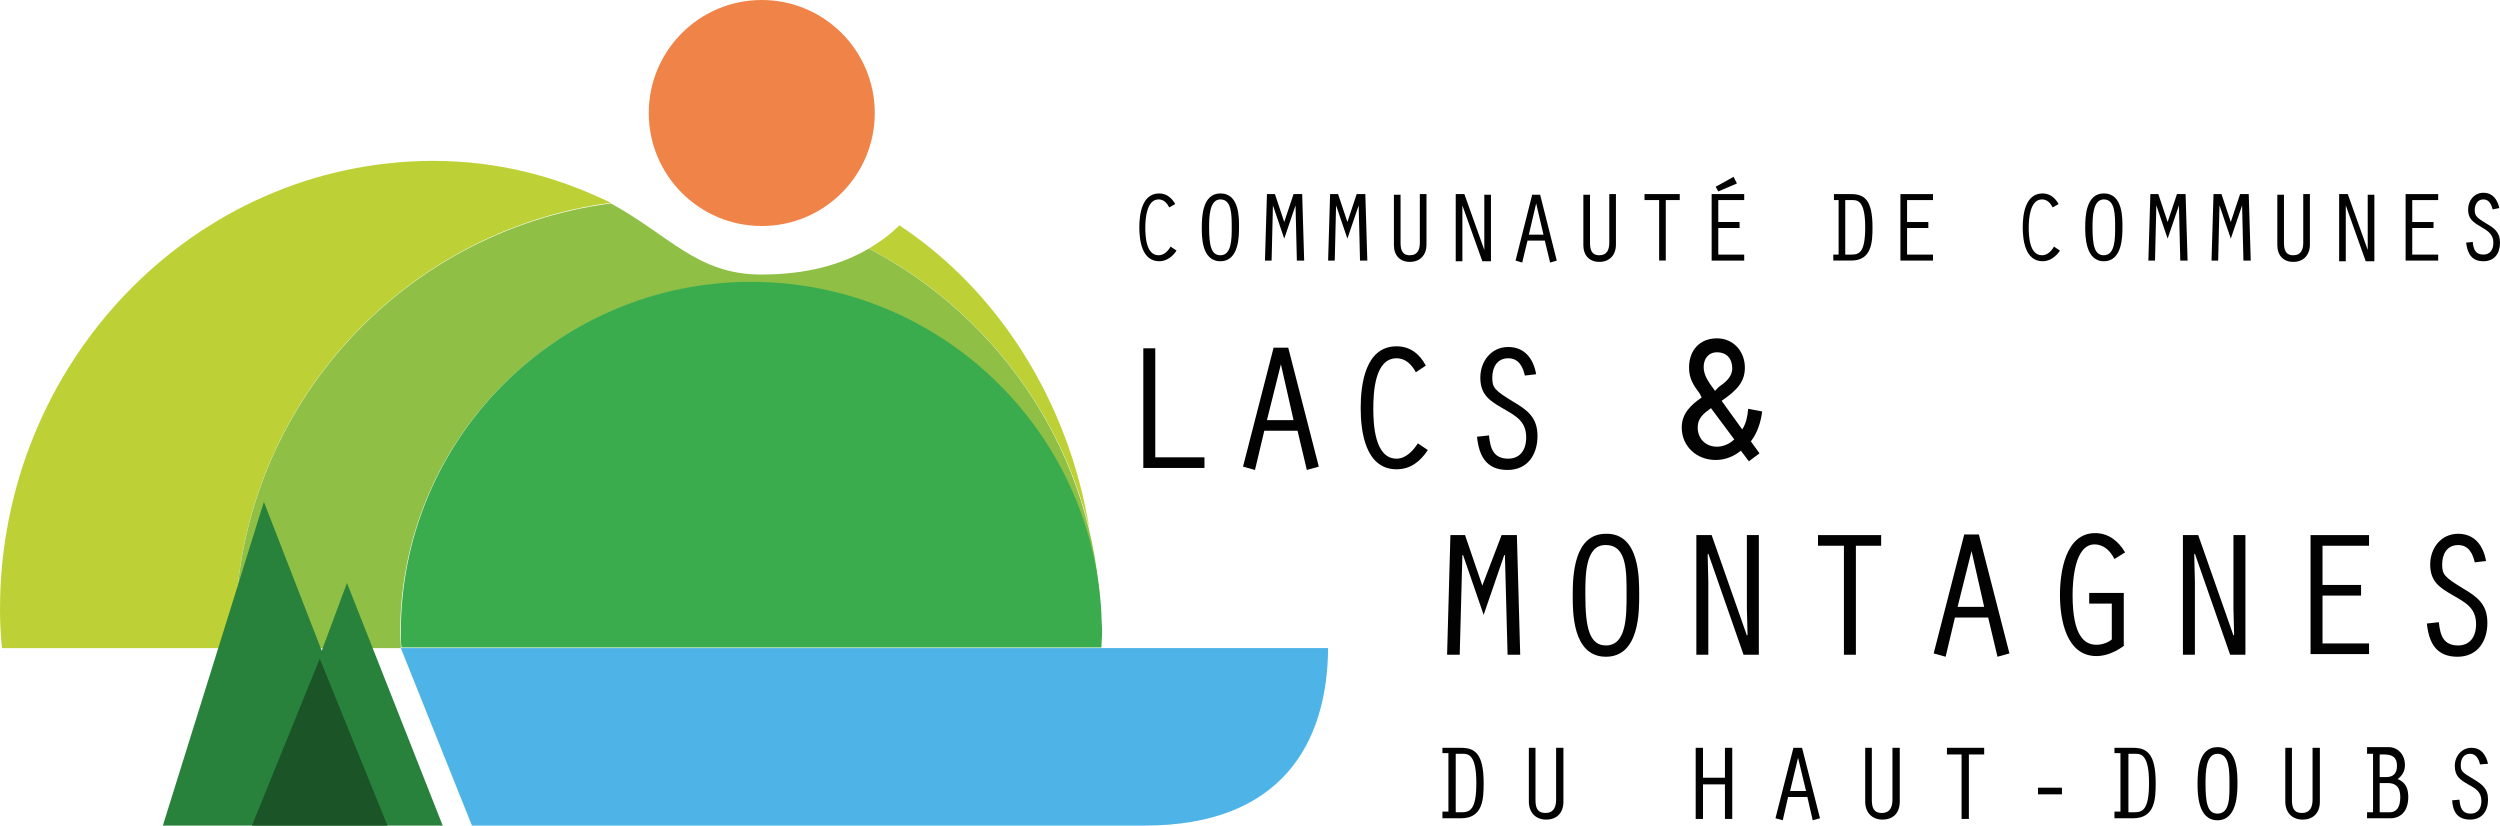 <?xml version="1.0" encoding="utf-8"?>
<!-- Generator: Adobe Illustrator 28.2.0, SVG Export Plug-In . SVG Version: 6.00 Build 0)  -->
<svg version="1.1" xmlns="http://www.w3.org/2000/svg" xmlns:xlink="http://www.w3.org/1999/xlink" x="0px" y="0px"
	 viewBox="0 0 376.1 124.2" style="enable-background:new 0 0 376.1 124.2;" xml:space="preserve">
<style type="text/css">
	.st0{fill:#F08348;}
	.st1{fill:#BDD136;}
	.st2{fill:#8FC045;}
	.st3{fill:#3AAC4E;}
	.st4{fill:#28823B;}
	.st5{fill:#1A5427;}
	.st6{fill:#4EB4E7;}
	.st7{fill:#020203;}
</style>
<g id="graph">
	<circle class="st0" cx="114.6" cy="17" r="17"/>
	<g>
		<path class="st1" d="M35.4,95.1c0-33.2,24.8-60.4,56.5-64.6c-8.3-4-17-6.3-26.8-6.3C29.2,24.3,0,54.5,0,91.7
			c0,1.9,0.1,3.9,0.3,5.8h35.2C35.5,96.7,35.4,95.9,35.4,95.1z"/>
		<path class="st1" d="M163.9,79.6c-3.2-19.5-13.9-36-28.6-45.7c-1.3,1.3-2.9,2.5-4.6,3.5c0,0,0,0,0,0
			C147.1,45.9,159.4,61.3,163.9,79.6z"/>
		<path class="st2" d="M130.7,37.4c-4.1,2.4-9.3,3.9-16.2,3.9c-9.6,0-13.8-5.9-22.6-10.7c-31.9,4.2-56.5,31.5-56.5,64.6
			c0,0.8,0,1.5,0.1,2.3h24.8c0-0.8-0.1-1.5-0.1-2.3c0-28,21.8-50.9,49.4-52.6c1.1-0.1,2.2-0.1,3.3-0.1c28.2,0,51.3,22.2,52.7,50
			C164.7,68.5,150.8,47.9,130.7,37.4z"/>
		<path class="st3" d="M165.7,92.4c-1.4-27.9-24.5-50-52.7-50c-1.1,0-2.2,0-3.3,0.1c-27.6,1.7-49.4,24.6-49.4,52.6
			c0,0.8,0,1.6,0.1,2.3h69.7h35.6c0-0.8,0.1-1.5,0.1-2.3C165.8,94.2,165.7,93.3,165.7,92.4z"/>
	</g>
	<polygon class="st4" points="48.4,97.9 52.2,87.7 66.6,124.2 24.5,124.2 39.7,75.5 	"/>
	<polygon class="st5" points="48.1,99.1 58.3,124.2 37.9,124.2 	"/>
	<path class="st6" d="M172.2,124.2H71L60.3,97.5h139.5v0C199.7,111.9,192.7,124.2,172.2,124.2z"/>
</g>
<g id="txt">
	<g>
		<path class="st7" d="M217,113.5v-1h2.8c2.1,0,3.4,0.9,3.4,5.3c0,2.4-0.1,5.3-3.4,5.3H217v-1h0.9v-8.8H217z M218.9,122.2h0.9
			c1.3,0,2.3-0.3,2.3-4.4c0-4.1-1.1-4.4-2-4.4h-1.1V122.2z"/>
		<path class="st7" d="M231,112.5v7.8c0,1.1,0.2,2,1.5,2c1.3,0,1.6-1,1.6-2v-7.8h1.1v8.1c0,1.7-1,2.7-2.6,2.7
			c-1.6,0-2.6-1.1-2.6-2.7v-8.1H231z"/>
		<path class="st7" d="M255.1,112.5h1.1v4.5h3.3v-4.5h1.1v10.7h-1.1V118h-3.3v5.2h-1.1V112.5z"/>
		<path class="st7" d="M269,119.9l-0.8,3.5l-1.1-0.3l2.7-10.6h1.3l2.7,10.6l-1.1,0.3l-0.8-3.5H269z M270.5,114L270.5,114l-1.2,5h2.4
			L270.5,114z"/>
		<path class="st7" d="M281.6,112.5v7.8c0,1.1,0.2,2,1.5,2c1.3,0,1.6-1,1.6-2v-7.8h1.1v8.1c0,1.7-1,2.7-2.6,2.7
			c-1.6,0-2.6-1.1-2.6-2.7v-8.1H281.6z"/>
		<path class="st7" d="M295.2,113.5h-2.3v-1h5.6v1h-2.3v9.7h-1.1V113.5z"/>
		<path class="st7" d="M306.6,118.5h3.6v1h-3.6V118.5z"/>
		<path class="st7" d="M318.1,113.5v-1h2.8c2.1,0,3.4,0.9,3.4,5.3c0,2.4-0.1,5.3-3.4,5.3h-2.8v-1h0.9v-8.8H318.1z M320.1,122.2h0.9
			c1.3,0,2.3-0.3,2.3-4.4c0-4.1-1.1-4.4-2-4.4h-1.1V122.2z"/>
		<path class="st7" d="M336.6,117.9c0,1.3,0,5.5-3,5.5c-3,0-3-4.1-3-5.5c0-1.8,0.1-5.5,3-5.5C336.7,112.4,336.6,116.5,336.6,117.9z
			 M331.8,117.9c0,2.9,0.3,4.5,1.8,4.5c1.9,0,1.8-2.6,1.8-4.5c0-2,0-4.5-1.8-4.5S331.8,116.3,331.8,117.9z"/>
		<path class="st7" d="M344.8,112.5v7.8c0,1.1,0.2,2,1.5,2c1.3,0,1.6-1,1.6-2v-7.8h1.1v8.1c0,1.7-1,2.7-2.6,2.7
			c-1.6,0-2.6-1.1-2.6-2.7v-8.1H344.8z"/>
		<path class="st7" d="M356.1,123.2v-1h0.9v-8.8h-0.9v-1h3.3c1.2,0,2.4,1,2.4,2.7c0,0.9-0.4,1.6-1.1,2.1c1.2,0.5,1.6,1.4,1.6,2.7
			c0,2.2-1.2,3.2-2.7,3.2H356.1z M359,116.9c1.1,0,1.6-0.6,1.6-1.7c0-1.3-0.7-1.7-2-1.7H358v3.4H359z M359.5,122.2
			c1,0,1.6-0.7,1.6-2.3c0-1.6-0.8-2.1-1.9-2.1H358v4.4H359.5z"/>
		<path class="st7" d="M373.1,115c-0.2-0.8-0.6-1.6-1.5-1.6c-1,0-1.4,0.8-1.4,1.7c0,0.9,0.2,1.1,1.9,2.1c1.3,0.8,2.2,1.4,2.2,3.1
			c0,1.7-0.9,3-2.7,3c-1.9,0-2.6-1.2-2.7-2.9l1.1-0.1c0.1,1.2,0.4,2.1,1.7,2.1c0.9,0,1.6-0.6,1.6-1.9c0-1.4-0.9-1.9-2-2.5
			c-1.2-0.7-2-1.2-2-2.8c0-1.4,1-2.7,2.5-2.7c1.5,0,2.2,1.1,2.5,2.4L373.1,115z"/>
	</g>
	<g>
		<path class="st7" d="M255.7,59.2c-0.9-1.2-1.6-2.2-1.6-3.9c0-2.6,1.6-4.4,4.2-4.4c2.5,0,4.2,2,4.2,4.4c0,2-1,3.3-3.5,5l3.1,4.3
			c0.6-0.9,0.8-2,0.9-3.1l2.1,0.4c-0.2,1.6-0.7,3.2-1.7,4.5l1.3,1.8l-1.6,1.2l-1.2-1.6c-1.1,0.9-2.4,1.4-3.8,1.4
			c-2.8,0-5.1-2-5.1-4.9c0-2.1,1.4-3.4,3-4.5L255.7,59.2z M257.4,61.4c-1.1,0.8-2,1.5-2,2.9c0,1.7,1.2,2.9,2.9,2.9
			c0.9,0,1.9-0.4,2.6-1.1L257.4,61.4z M258.6,58.2c1-0.7,2-1.5,2-2.8c0-1.4-0.8-2.4-2.3-2.4c-1.3,0-2,1-2,2.2c0,1.1,0.5,2,1.7,3.6
			L258.6,58.2z"/>
	</g>
	<g>
		<path class="st7" d="M177,37.7c-0.6,0.9-1.5,1.6-2.6,1.6c-2.6,0-3-3.1-3-5.1c0-2,0.4-5.1,3-5.1c1.1,0,1.9,0.7,2.4,1.6l-0.9,0.5
			c-0.3-0.6-0.8-1.2-1.6-1.2c-1.8,0-2,2.9-2,4.2c0,1.3,0.1,4.2,2,4.2c0.8,0,1.4-0.6,1.8-1.3L177,37.7z"/>
		<path class="st7" d="M186.4,34.2c0,1.3,0,5.1-2.8,5.1c-2.9,0-2.8-3.9-2.8-5.1c0-1.6,0.1-5.1,2.8-5.1
			C186.5,29.1,186.4,32.9,186.4,34.2z M181.9,34.2c0,2.7,0.3,4.2,1.7,4.2c1.7,0,1.7-2.5,1.7-4.2c0-1.9,0-4.2-1.7-4.2
			C181.9,30,181.9,32.8,181.9,34.2z"/>
		<path class="st7" d="M194.6,29.2h1.3l0.3,10h-1.1l-0.2-8.3h0l-1.7,5l-1.7-5h0l-0.2,8.3h-1l0.3-10h1.2l1.4,4.2L194.6,29.2z"/>
		<path class="st7" d="M204.1,29.2h1.3l0.3,10h-1.1l-0.2-8.3h0l-1.7,5l-1.7-5h0l-0.2,8.3h-1l0.3-10h1.2l1.4,4.2L204.1,29.2z"/>
		<path class="st7" d="M210.7,29.2v7.3c0,1,0.2,1.9,1.4,1.9c1.2,0,1.5-0.9,1.5-1.9v-7.3h1v7.6c0,1.6-1,2.6-2.5,2.6
			c-1.5,0-2.4-1-2.4-2.5v-7.6H210.7z"/>
		<path class="st7" d="M219,29.2h1.3l3,8.4l0,0l0-2.2v-6.1h1v10H223l-3-8.4l0,0l0,2.3v6.1h-1V29.2z"/>
		<path class="st7" d="M229.8,36.2l-0.8,3.3l-1-0.3l2.5-9.9h1.2l2.5,9.9l-1,0.3l-0.8-3.3H229.8z M231.1,30.6L231.1,30.6l-1.1,4.7
			h2.2L231.1,30.6z"/>
		<path class="st7" d="M239.2,29.2v7.3c0,1,0.2,1.9,1.4,1.9c1.2,0,1.5-0.9,1.5-1.9v-7.3h1v7.6c0,1.6-1,2.6-2.5,2.6
			c-1.5,0-2.4-1-2.4-2.5v-7.6H239.2z"/>
		<path class="st7" d="M249.6,30.1h-2.2v-0.9h5.3v0.9h-2.1v9.1h-1V30.1z"/>
		<path class="st7" d="M257.5,29.2h4.9v0.9h-3.9v3.3h3.2v0.9h-3.2v4h3.9v0.9h-4.9V29.2z M261.3,27.6l-2.8,1.2l-0.4-0.7l2.7-1.5
			L261.3,27.6z"/>
		<path class="st7" d="M275.9,30.1v-0.9h2.6c2,0,3.2,0.9,3.2,5c0,2.2-0.1,5-3.2,5h-2.7v-0.9h0.8v-8.2H275.9z M277.7,38.3h0.8
			c1.2,0,2.1-0.3,2.1-4.1c0-3.8-1-4.1-1.9-4.1h-1.1V38.3z"/>
		<path class="st7" d="M285.9,29.2h4.9v0.9h-3.9v3.3h3.2v0.9h-3.2v4h3.9v0.9h-4.9V29.2z"/>
		<path class="st7" d="M309.9,37.7c-0.6,0.9-1.5,1.6-2.6,1.6c-2.6,0-3-3.1-3-5.1c0-2,0.4-5.1,3-5.1c1.1,0,1.9,0.7,2.4,1.6l-0.9,0.5
			c-0.3-0.6-0.8-1.2-1.6-1.2c-1.8,0-2,2.9-2,4.2c0,1.3,0.1,4.2,2,4.2c0.8,0,1.4-0.6,1.8-1.3L309.9,37.7z"/>
		<path class="st7" d="M319.3,34.2c0,1.3,0,5.1-2.8,5.1c-2.8,0-2.8-3.9-2.8-5.1c0-1.6,0.1-5.1,2.8-5.1
			C319.4,29.1,319.3,32.9,319.3,34.2z M314.8,34.2c0,2.7,0.3,4.2,1.7,4.2c1.7,0,1.7-2.5,1.7-4.2c0-1.9,0-4.2-1.7-4.2
			C314.8,30,314.8,32.8,314.8,34.2z"/>
		<path class="st7" d="M327.5,29.2h1.3l0.3,10H328l-0.2-8.3h0l-1.7,5l-1.7-5h0l-0.2,8.3h-1l0.3-10h1.2l1.4,4.2L327.5,29.2z"/>
		<path class="st7" d="M337,29.2h1.3l0.3,10h-1.1l-0.2-8.3h0l-1.7,5l-1.7-5h0l-0.2,8.3h-1l0.3-10h1.2l1.4,4.2L337,29.2z"/>
		<path class="st7" d="M343.6,29.2v7.3c0,1,0.2,1.9,1.4,1.9s1.5-0.9,1.5-1.9v-7.3h1v7.6c0,1.6-1,2.6-2.5,2.6c-1.5,0-2.4-1-2.4-2.5
			v-7.6H343.6z"/>
		<path class="st7" d="M351.9,29.2h1.3l3,8.4l0,0l0-2.2v-6.1h1v10h-1.3l-3-8.4l0,0l0,2.3v6.1h-1V29.2z"/>
		<path class="st7" d="M361.9,29.2h4.9v0.9h-3.9v3.3h3.2v0.9h-3.2v4h3.9v0.9h-4.9V29.2z"/>
		<path class="st7" d="M375,31.5c-0.2-0.7-0.5-1.5-1.4-1.5c-0.9,0-1.3,0.8-1.3,1.6c0,0.8,0.2,1.1,1.7,2c1.2,0.7,2.1,1.3,2.1,2.9
			c0,1.6-0.8,2.8-2.5,2.8c-1.8,0-2.4-1.2-2.6-2.8l1-0.1c0.1,1.1,0.4,1.9,1.6,1.9c0.9,0,1.5-0.6,1.5-1.8c0-1.3-0.9-1.8-1.9-2.4
			c-1.2-0.7-1.9-1.2-1.9-2.6c0-1.3,0.9-2.5,2.3-2.5c1.4,0,2.1,1,2.4,2.3L375,31.5z"/>
	</g>
	<g>
		<path class="st7" d="M172,52.4h1.8v16.4h7.4v1.6H172V52.4z"/>
		<path class="st7" d="M190.2,64.8l-1.4,5.9l-1.8-0.5l4.6-17.9h2.2l4.6,17.9l-1.8,0.5l-1.4-5.9H190.2z M192.7,54.8L192.7,54.8
			l-2.1,8.4h4L192.7,54.8z"/>
		<path class="st7" d="M214.8,67.7c-1.1,1.7-2.6,2.9-4.7,2.9c-4.7,0-5.4-5.7-5.4-9.2c0-3.6,0.7-9.3,5.4-9.3c2.1,0,3.5,1.2,4.4,2.9
			L213,56c-0.6-1.1-1.5-2.1-2.9-2.1c-3.3,0-3.5,5.2-3.5,7.6c0,2.3,0.2,7.5,3.5,7.5c1.4,0,2.5-1.2,3.2-2.3L214.8,67.7z"/>
		<path class="st7" d="M229.4,56.5c-0.3-1.3-0.9-2.6-2.5-2.6c-1.7,0-2.4,1.4-2.4,2.9c0,1.5,0.3,1.9,3.1,3.6c2.2,1.3,3.7,2.4,3.7,5.2
			c0,2.8-1.5,5.1-4.5,5.1c-3.2,0-4.3-2.1-4.6-5l1.8-0.2c0.2,2,0.7,3.5,2.9,3.5c1.6,0,2.7-1.1,2.7-3.2c0-2.4-1.5-3.2-3.4-4.3
			c-2.1-1.2-3.5-2.1-3.5-4.7c0-2.4,1.6-4.6,4.2-4.6c2.5,0,3.8,1.8,4.2,4.1L229.4,56.5z"/>
	</g>
	<g>
		<path class="st7" d="M225.9,80.5h2.3l0.5,18h-1.9l-0.4-15h-0.1l-3.1,9l-3.1-9h-0.1l-0.4,15h-1.9l0.5-18h2.2l2.6,7.6L225.9,80.5z"
			/>
		<path class="st7" d="M246.6,89.5c0,2.3,0.1,9.3-5,9.3c-5.1,0-5-6.9-5-9.3c0-3,0.2-9.2,5-9.2C246.7,80.2,246.6,87.1,246.6,89.5z
			 M238.5,89.5c0,4.9,0.6,7.6,3.1,7.6c3.1,0,3.1-4.4,3.1-7.6c0-3.4,0.1-7.5-3.1-7.5C238.4,81.9,238.5,86.8,238.5,89.5z"/>
		<path class="st7" d="M255.2,80.5h2.3l5.3,15.1l0.1-0.1l-0.1-4V80.5h1.8v18h-2.3L257,83.3l-0.1,0.1l0.1,4.1v11h-1.8V80.5z"/>
		<path class="st7" d="M277.4,82.1h-3.9v-1.6h9.5v1.6h-3.8v16.4h-1.8V82.1z"/>
		<path class="st7" d="M294.1,92.9l-1.4,5.9l-1.8-0.5l4.6-17.9h2.2l4.6,17.9l-1.8,0.5l-1.4-5.9H294.1z M296.6,82.9L296.6,82.9
			l-2.1,8.4h4L296.6,82.9z"/>
		<path class="st7" d="M319.6,97.1c-1.2,0.9-2.7,1.6-4.2,1.6c-4.6,0-5.5-5.6-5.5-9.2c0-3.4,0.8-9.3,5.3-9.3c2,0,3.5,1.2,4.5,2.9
			l-1.6,1c-0.6-1.2-1.6-2.2-3-2.2c-3,0-3.3,5.5-3.3,7.6c0,6.2,1.8,7.5,3.6,7.5c0.8,0,1.7-0.3,2.3-0.8v-5.4h-3.4v-1.6h5.2V97.1z"/>
		<path class="st7" d="M328.4,80.5h2.3l5.3,15.1l0.1-0.1l-0.1-4V80.5h1.8v18h-2.3l-5.3-15.2l-0.1,0.1l0.1,4.1v11h-1.8V80.5z"/>
		<path class="st7" d="M347.6,80.5h8.8v1.6h-7V88h5.8v1.6h-5.8v7.2h7v1.6h-8.8V80.5z"/>
		<path class="st7" d="M372.3,84.6c-0.3-1.3-0.9-2.6-2.5-2.6c-1.7,0-2.4,1.4-2.4,2.9c0,1.5,0.3,1.9,3.1,3.6c2.2,1.3,3.7,2.4,3.7,5.2
			c0,2.8-1.5,5.1-4.5,5.1c-3.2,0-4.3-2.1-4.6-5l1.8-0.2c0.2,2,0.7,3.5,2.9,3.5c1.6,0,2.7-1.1,2.7-3.2c0-2.4-1.5-3.2-3.4-4.3
			c-2.1-1.2-3.5-2.1-3.5-4.7c0-2.4,1.6-4.6,4.2-4.6c2.5,0,3.8,1.8,4.2,4.1L372.3,84.6z"/>
	</g>
</g>
</svg>
